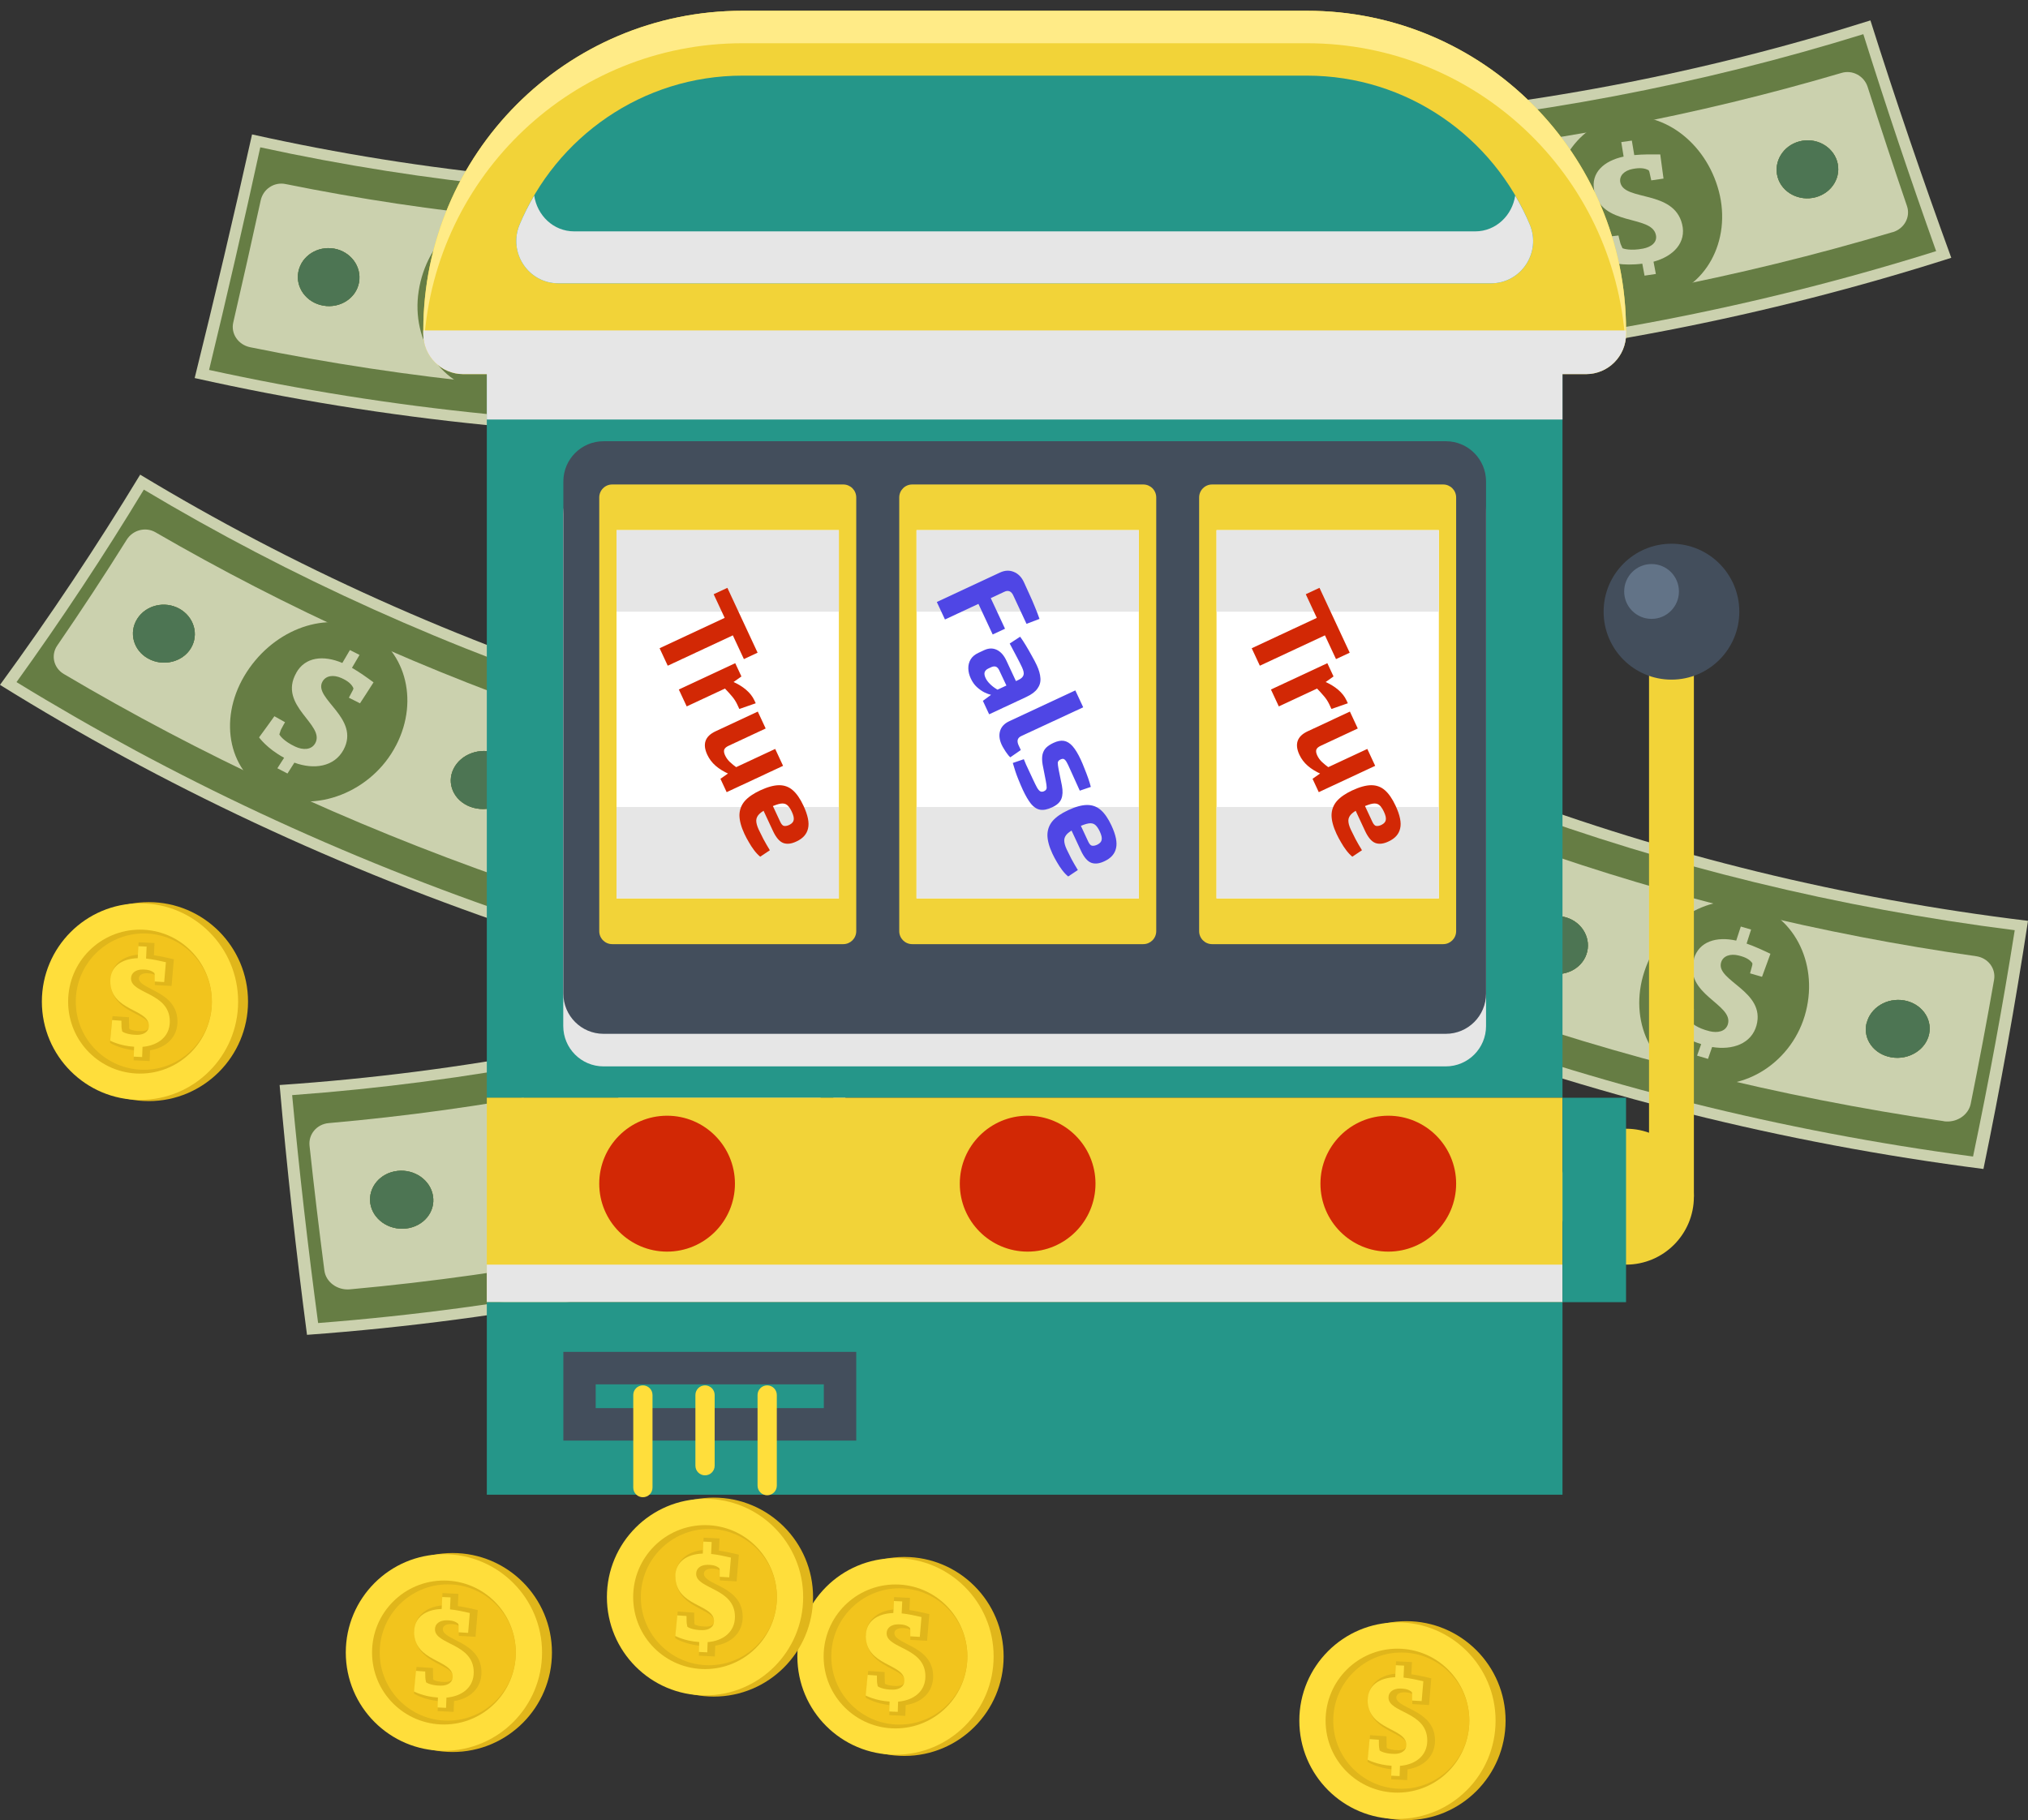 <svg width="645" height="579" viewBox="0 0 645 579" fill="none" xmlns="http://www.w3.org/2000/svg">
<rect x="0" y="0" width="645" height="579" fill="#333333" stroke="none"/>
<g clip-path="url(#clip0_416_4570)">
<path d="M169.691 297.063C108.075 276.608 51.214 249.691 0 217.862C15.961 196.007 30.823 173.676 44.585 150.988C92.44 179.929 145.734 204.166 203.576 222.209C193.47 247.369 182.175 272.35 169.721 297.063H169.691Z" fill="#CBD1AE"/>
<path d="M5.261 216.969C19.677 196.93 33.201 176.505 45.745 155.752C91.994 183.413 143.178 206.726 198.612 224.353C189.22 247.25 178.846 270.027 167.492 292.567C108.788 272.826 54.453 247.16 5.231 216.969H5.261Z" fill="#667D44"/>
<path d="M161.101 279.704C110.631 262.048 63.519 239.985 20.301 214.408C17.032 212.473 16.11 208.394 18.221 205.327C25.859 194.221 33.231 182.996 40.305 171.681C42.267 168.555 46.339 167.513 49.46 169.329C90.805 193.298 135.896 213.902 184.286 230.159C187.942 231.38 189.755 235.161 188.269 238.615C182.829 251.12 177.093 263.536 171.088 275.923C169.424 279.347 164.936 281.044 161.101 279.704Z" fill="#CBD1AE"/>
<path d="M125.938 237.156C118.3 251.954 100.138 259.011 86.466 252.609C72.763 246.208 69.285 229.266 77.697 215.033C86.139 200.801 102.635 194.191 115.595 200.027C128.524 205.863 133.637 222.328 125.968 237.126L125.938 237.156Z" fill="#667D44"/>
<path d="M60.695 206.22C58.02 210.627 51.897 212.115 47.142 209.495C42.386 206.875 40.9 201.188 43.664 196.841C46.428 192.494 52.373 191.065 57.01 193.625C61.676 196.186 63.37 201.813 60.695 206.22Z" fill="#667D44"/>
<path d="M60.695 206.22C58.02 210.627 51.897 212.115 47.142 209.495C42.386 206.875 40.9 201.188 43.664 196.841C46.428 192.494 52.373 191.065 57.01 193.625C61.676 196.186 63.37 201.813 60.695 206.22Z" fill="#667D44"/>
<path d="M144.278 244.51C141.93 249.185 144.278 254.634 149.569 256.629C154.889 258.624 161.131 256.361 163.39 251.627C165.649 246.892 163.152 241.533 157.921 239.597C152.69 237.662 146.626 239.836 144.278 244.51Z" fill="#667D44"/>
<path d="M144.278 244.51C141.93 249.185 144.278 254.634 149.569 256.629C154.889 258.624 161.131 256.361 163.39 251.627C165.649 246.892 163.152 241.533 157.921 239.597C152.69 237.662 146.626 239.836 144.278 244.51Z" fill="#667D44"/>
<path d="M60.695 206.22C58.02 210.627 51.897 212.115 47.142 209.495C42.386 206.875 40.9 201.188 43.664 196.841C46.428 192.494 52.373 191.065 57.01 193.625C61.676 196.186 63.37 201.813 60.695 206.22Z" fill="#4D7553"/>
<path d="M144.278 244.51C141.93 249.185 144.278 254.634 149.569 256.629C154.889 258.624 161.131 256.361 163.39 251.627C165.649 246.892 163.152 241.533 157.921 239.597C152.69 237.662 146.626 239.836 144.278 244.51Z" fill="#4D7553"/>
<path d="M94.224 214.021C97.047 208.959 102.873 208.334 108.877 210.895C109.68 209.525 110.482 208.155 111.285 206.786C112.295 207.292 113.336 207.828 114.346 208.334C113.544 209.704 112.741 211.073 111.939 212.443C114.346 213.813 116.724 215.539 118.805 217.058C117.378 219.291 115.951 221.524 114.495 223.728C113.306 223.132 112.117 222.537 110.958 221.941C111.404 221.107 111.85 220.303 112.266 219.47C112.325 219.38 112.355 219.172 112.414 218.934C111.85 217.683 110.779 216.671 108.58 215.688C106.053 214.557 103.616 214.884 102.546 216.85C99.544 222.269 114.733 228.432 109.234 238.555C106.291 243.945 99.841 244.897 93.629 242.605C92.916 243.766 92.173 244.897 91.43 246.059C90.359 245.493 89.289 244.957 88.219 244.391C88.933 243.29 89.646 242.158 90.359 241.056C84.861 238.079 82.394 234.566 82.394 234.566C84.028 232.332 85.663 230.099 87.268 227.836C88.398 228.462 89.527 229.117 90.657 229.742C90.657 229.742 89.765 231.261 89.557 231.737C89.408 231.886 89.081 232.779 88.844 233.643C88.992 233.94 90.211 235.786 93.926 237.513C96.304 238.615 99.009 238.645 100.257 236.441C103.557 230.486 88.279 224.561 94.224 214.051V214.021Z" fill="#CBD1AE"/>
<path d="M620.627 82C561.715 100.817 499.563 112.995 435.39 117.67C431.912 91.2 428.999 64.701 426.681 38.201C485.088 34.241 541.532 23.373 594.886 6.491C602.882 31.77 611.472 56.959 620.597 82H620.627Z" fill="#CBD1AE"/>
<path d="M438.927 113.918C435.687 89.771 432.923 65.594 430.664 41.417C486.812 37.308 541.116 26.857 592.627 10.868C599.88 33.973 607.608 56.989 615.782 79.886C559.426 97.572 500.098 109.184 438.897 113.918H438.927Z" fill="#667D44"/>
<path d="M601.96 73.841C552.917 88.431 501.703 98.406 449.003 103.199C444.991 103.557 441.364 100.877 440.889 97.215C439.165 83.965 437.589 70.745 436.163 57.495C435.776 53.833 438.511 50.647 442.256 50.319C491.746 45.972 539.779 36.742 585.702 23.195C589.179 22.152 592.865 24.147 593.994 27.631C598.037 40.285 602.198 52.94 606.508 65.534C607.697 69.018 605.676 72.74 601.96 73.871V73.841Z" fill="#CBD1AE"/>
<path d="M546.675 60.83C550.806 76.581 542.484 92.123 527.533 95.011C512.612 97.899 497.69 86.764 494.777 70.745C491.835 54.696 501.019 39.987 514.722 37.367C528.454 34.777 542.513 45.049 546.675 60.83Z" fill="#667D44"/>
<path d="M475.457 73.484C476.289 78.516 472.485 83.191 466.897 83.846C461.309 84.501 456.196 80.868 455.483 75.777C454.799 70.715 458.663 66.159 464.103 65.534C469.542 64.909 474.595 68.422 475.427 73.454L475.457 73.484Z" fill="#667D44"/>
<path d="M475.457 73.484C476.289 78.516 472.485 83.191 466.897 83.846C461.309 84.501 456.196 80.868 455.483 75.777C454.799 70.715 458.663 66.159 464.103 65.534C469.542 64.909 474.595 68.422 475.427 73.454L475.457 73.484Z" fill="#667D44"/>
<path d="M565.371 56.334C566.738 61.247 572.177 64.135 577.468 62.735C582.759 61.306 585.761 56.155 584.275 51.272C582.759 46.389 577.409 43.62 572.267 44.99C567.124 46.359 564.004 51.421 565.371 56.334Z" fill="#667D44"/>
<path d="M565.371 56.334C566.738 61.247 572.177 64.135 577.468 62.735C582.759 61.306 585.761 56.155 584.275 51.272C582.759 46.389 577.409 43.62 572.267 44.99C567.124 46.359 564.004 51.421 565.371 56.334Z" fill="#667D44"/>
<path d="M475.457 73.484C476.289 78.516 472.485 83.191 466.897 83.846C461.309 84.501 456.196 80.868 455.483 75.777C454.799 70.715 458.663 66.159 464.103 65.534C469.542 64.909 474.595 68.422 475.427 73.454L475.457 73.484Z" fill="#4D7553"/>
<path d="M565.371 56.334C566.738 61.247 572.177 64.135 577.468 62.735C582.759 61.306 585.761 56.155 584.275 51.272C582.759 46.389 577.409 43.62 572.267 44.99C567.124 46.359 564.004 51.421 565.371 56.334Z" fill="#4D7553"/>
<path d="M507.024 60.562C505.924 54.964 510.085 51.153 516.386 49.813C516.149 48.265 515.881 46.746 515.643 45.198C516.773 45.049 517.902 44.871 519.002 44.722C519.27 46.27 519.507 47.788 519.775 49.337C522.509 49.069 525.452 49.099 528.038 49.128C528.395 51.689 528.722 54.25 529.078 56.81C527.771 57.019 526.463 57.197 525.185 57.376C524.977 56.483 524.798 55.59 524.59 54.696C524.59 54.607 524.471 54.398 524.352 54.16C523.104 53.475 521.618 53.297 519.27 53.743C516.594 54.25 514.9 55.917 515.346 58.061C516.624 64.046 532.318 60.324 534.993 71.311C536.42 77.146 532.259 81.523 525.898 83.25C526.136 84.56 526.403 85.841 526.641 87.151C525.452 87.329 524.233 87.508 523.044 87.687C522.807 86.406 522.569 85.156 522.331 83.876C516.059 84.709 511.72 83.369 511.72 83.369C511.423 80.69 511.155 78.01 510.858 75.36C512.166 75.211 513.473 75.062 514.752 74.913C514.752 74.913 515.108 76.611 515.287 77.087C515.287 77.295 515.643 78.159 516.03 78.963C516.357 79.112 518.556 79.856 522.569 79.082C525.125 78.605 527.206 77.087 526.641 74.675C525.155 68.184 509.312 72.204 506.964 60.502L507.024 60.562Z" fill="#CBD1AE"/>
<path d="M282.879 388.948C223.967 407.765 161.815 419.943 97.642 424.618C94.164 398.148 91.251 371.649 88.933 345.149C147.339 341.189 203.784 330.321 257.138 313.439C265.134 338.718 273.724 363.907 282.879 388.918V388.948Z" fill="#CBD1AE"/>
<path d="M101.179 420.866C97.939 396.719 95.175 372.542 92.916 348.365C149.063 344.256 203.368 333.805 254.879 317.816C262.132 340.921 269.86 363.937 278.034 386.834C221.678 404.52 162.35 416.132 101.149 420.866H101.179Z" fill="#667D44"/>
<path d="M264.242 380.789C215.198 395.379 163.985 405.354 111.285 410.147C107.272 410.505 103.646 407.825 103.17 404.163C101.446 390.913 99.871 377.693 98.444 364.443C98.058 360.781 100.792 357.595 104.538 357.267C154.027 352.92 202.06 343.69 247.983 330.143C251.461 329.13 255.147 331.095 256.276 334.579C260.318 347.233 264.48 359.888 268.79 372.482C269.979 375.966 267.957 379.688 264.242 380.819V380.789Z" fill="#CBD1AE"/>
<path d="M208.927 367.778C213.058 383.529 204.735 399.101 189.785 401.959C174.863 404.847 159.972 393.712 157.029 377.663C154.087 361.614 163.271 346.906 176.974 344.286C190.706 341.695 204.765 351.967 208.897 367.748L208.927 367.778Z" fill="#667D44"/>
<path d="M137.709 380.432C138.541 385.464 134.737 390.139 129.178 390.794C123.59 391.449 118.478 387.786 117.765 382.725C117.081 377.663 120.945 373.108 126.384 372.482C131.824 371.857 136.877 375.37 137.709 380.402V380.432Z" fill="#667D44"/>
<path d="M137.709 380.432C138.541 385.464 134.737 390.139 129.178 390.794C123.59 391.449 118.478 387.786 117.765 382.725C117.081 377.663 120.945 373.108 126.384 372.482C131.824 371.857 136.877 375.37 137.709 380.402V380.432Z" fill="#667D44"/>
<path d="M227.623 363.282C228.99 368.195 234.459 371.083 239.75 369.654C245.041 368.224 248.043 363.073 246.556 358.19C245.041 353.307 239.69 350.538 234.548 351.908C229.406 353.278 226.285 358.339 227.652 363.252L227.623 363.282Z" fill="#667D44"/>
<path d="M227.623 363.282C228.99 368.195 234.459 371.083 239.75 369.654C245.041 368.224 248.043 363.073 246.556 358.19C245.041 353.307 239.69 350.538 234.548 351.908C229.406 353.278 226.285 358.339 227.652 363.252L227.623 363.282Z" fill="#667D44"/>
<path d="M137.709 380.432C138.541 385.464 134.737 390.139 129.178 390.794C123.59 391.449 118.478 387.786 117.765 382.725C117.081 377.663 120.945 373.108 126.384 372.482C131.824 371.857 136.877 375.37 137.709 380.402V380.432Z" fill="#4D7553"/>
<path d="M227.623 363.282C228.99 368.195 234.459 371.083 239.75 369.654C245.041 368.224 248.043 363.073 246.556 358.19C245.041 353.307 239.69 350.538 234.548 351.908C229.406 353.278 226.285 358.339 227.652 363.252L227.623 363.282Z" fill="#4D7553"/>
<path d="M169.275 367.51C168.146 361.912 172.337 358.101 178.638 356.761C178.4 355.213 178.133 353.694 177.895 352.146C179.025 351.997 180.154 351.819 181.254 351.67C181.521 353.218 181.759 354.736 182.027 356.285C184.761 356.017 187.704 356.047 190.29 356.076C190.647 358.637 190.974 361.198 191.33 363.758C190.022 363.967 188.744 364.145 187.436 364.324C187.228 363.431 187.02 362.537 186.842 361.644C186.842 361.555 186.723 361.346 186.604 361.108C185.356 360.423 183.899 360.245 181.521 360.691C178.846 361.198 177.152 362.865 177.598 365.009C178.876 370.993 194.57 367.272 197.245 378.259C198.672 384.094 194.511 388.471 188.15 390.198C188.388 391.508 188.655 392.789 188.893 394.099C187.704 394.277 186.485 394.456 185.296 394.635C185.059 393.354 184.821 392.104 184.583 390.823C178.311 391.627 173.972 390.317 173.972 390.317C173.674 387.638 173.407 384.958 173.11 382.308C174.418 382.159 175.725 382.01 177.003 381.861C177.003 381.861 177.36 383.558 177.538 384.035C177.538 384.243 177.895 385.107 178.282 385.911C178.609 386.06 180.808 386.804 184.85 386.03C187.407 385.553 189.487 384.035 188.923 381.623C187.407 375.132 171.594 379.152 169.246 367.45L169.275 367.51Z" fill="#CBD1AE"/>
<path d="M249.232 138.899C185.564 140.269 122.699 133.867 61.914 120.26C68.305 94.475 74.398 68.631 80.164 42.757C134.826 54.934 191.449 60.592 248.845 59.252C249.291 85.781 249.44 112.34 249.261 138.899H249.232Z" fill="#CBD1AE"/>
<path d="M66.492 117.7C72.198 94.148 77.608 70.536 82.78 46.865C135.509 58.329 190.022 63.778 245.278 62.765C245.546 86.972 245.546 111.239 245.278 135.475C184.553 136.458 124.571 130.384 66.462 117.67L66.492 117.7Z" fill="#667D44"/>
<path d="M234.102 125.798C181.73 125.917 129.981 120.707 79.6 110.464C75.765 109.69 73.358 106.147 74.19 102.574C77.192 89.622 80.075 76.67 82.929 63.688C83.731 60.115 87.209 57.823 90.776 58.537C137.709 68.035 185.95 72.829 234.845 72.68C238.531 72.68 241.563 75.598 241.563 79.26C241.563 92.54 241.503 105.819 241.355 119.129C241.325 122.791 238.056 125.798 234.102 125.828V125.798Z" fill="#CBD1AE"/>
<path d="M185.415 97.751C184.256 113.978 170.851 126.394 155.751 124.875C140.652 123.387 130.665 108.648 133.161 92.57C135.658 76.491 148.618 64.998 162.379 66.338C176.141 67.708 186.604 81.493 185.415 97.751Z" fill="#667D44"/>
<path d="M114.198 89.771C113.336 94.803 108.223 98.167 102.814 97.215C97.404 96.262 93.897 91.379 94.907 86.406C95.918 81.404 100.971 78.189 106.232 79.082C111.493 80.005 115.06 84.739 114.198 89.771Z" fill="#667D44"/>
<path d="M114.198 89.771C113.336 94.803 108.223 98.167 102.814 97.215C97.404 96.262 93.897 91.379 94.907 86.406C95.918 81.404 100.971 78.189 106.232 79.082C111.493 80.005 115.06 84.739 114.198 89.771Z" fill="#667D44"/>
<path d="M204.765 98.733C204.468 103.825 208.748 108.112 214.306 108.261C219.865 108.41 224.502 104.301 224.621 99.21C224.739 94.118 220.459 89.95 215.05 89.831C209.64 89.711 205.062 93.671 204.765 98.733Z" fill="#667D44"/>
<path d="M204.765 98.733C204.468 103.825 208.748 108.112 214.306 108.261C219.865 108.41 224.502 104.301 224.621 99.21C224.739 94.118 220.459 89.95 215.05 89.831C209.64 89.711 205.062 93.671 204.765 98.733Z" fill="#667D44"/>
<path d="M114.198 89.771C113.336 94.803 108.223 98.167 102.814 97.215C97.404 96.262 93.897 91.379 94.907 86.406C95.918 81.404 100.971 78.189 106.232 79.082C111.493 80.005 115.06 84.739 114.198 89.771Z" fill="#4D7553"/>
<path d="M204.765 98.733C204.468 103.825 208.748 108.112 214.306 108.261C219.865 108.41 224.502 104.301 224.621 99.21C224.739 94.118 220.459 89.95 215.05 89.831C209.64 89.711 205.062 93.671 204.765 98.733Z" fill="#4D7553"/>
<path d="M147.904 86.317C148.617 80.69 153.73 78.218 160.12 78.695C160.358 77.146 160.596 75.628 160.834 74.08C161.963 74.228 163.063 74.407 164.193 74.556C163.955 76.104 163.717 77.653 163.509 79.171C166.184 79.677 168.978 80.541 171.415 81.315C170.94 83.846 170.464 86.406 169.989 88.937C168.681 88.759 167.403 88.58 166.095 88.401C166.184 87.478 166.273 86.585 166.362 85.662C166.362 85.573 166.362 85.364 166.303 85.096C165.322 84.084 163.985 83.518 161.607 83.28C158.902 83.012 156.791 84.114 156.524 86.287C155.811 92.332 171.891 93.225 170.821 104.45C170.256 110.405 164.817 113.382 158.218 113.263C158.01 114.573 157.802 115.883 157.594 117.193C156.405 117.015 155.186 116.866 153.997 116.687C154.206 115.407 154.414 114.156 154.622 112.876C148.439 111.864 144.813 109.392 144.813 109.392C145.437 106.772 146.061 104.152 146.685 101.532C147.964 101.77 149.242 101.979 150.52 102.217C150.52 102.217 150.312 103.914 150.282 104.45C150.193 104.658 150.282 105.581 150.371 106.445C150.609 106.683 152.452 107.993 156.494 108.41C159.08 108.678 161.547 107.844 161.815 105.373C162.528 98.763 146.329 98.138 147.874 86.347L147.904 86.317Z" fill="#CBD1AE"/>
<path d="M630.822 371.857C566.708 363.639 505.329 348.097 447.785 326.302C458.515 301.827 468.532 277.143 477.835 252.311C530.238 271.933 586.326 285.808 645 292.924C640.987 319.275 636.261 345.596 630.822 371.887V371.857Z" fill="#CBD1AE"/>
<path d="M452.719 324.426C462.349 302.035 471.415 279.466 479.856 256.777C530.446 275.446 584.424 288.785 640.779 295.902C636.975 319.93 632.546 343.928 627.523 367.897C566.411 359.798 507.796 344.97 452.689 324.426H452.719Z" fill="#667D44"/>
<path d="M618.189 356.642C565.579 348.96 514.93 336.246 466.897 319.126C463.241 317.816 461.457 314.005 462.884 310.581C467.967 298.224 472.871 285.838 477.597 273.422C478.905 269.998 482.71 268.211 486.128 269.432C531.278 285.361 578.954 297.152 628.533 304.179C632.278 304.715 634.835 308.05 634.21 311.682C631.922 324.843 629.425 337.973 626.779 351.134C626.036 354.766 622.202 357.267 618.189 356.672V356.642Z" fill="#CBD1AE"/>
<path d="M574.377 321.716C570.424 337.586 554.7 347.888 539.957 344.196C525.185 340.534 517.873 324.575 522.985 309.062C528.097 293.52 542.751 284.021 556.394 287.326C570.008 290.661 578.36 305.846 574.377 321.716Z" fill="#667D44"/>
<path d="M504.556 303.583C502.892 308.407 497.244 311.027 492.043 309.33C486.841 307.633 484.136 302.333 485.95 297.539C487.763 292.745 493.262 290.244 498.344 291.912C503.397 293.549 506.221 298.76 504.556 303.583Z" fill="#667D44"/>
<path d="M504.556 303.583C502.892 308.407 497.244 311.027 492.043 309.33C486.841 307.633 484.136 302.333 485.95 297.539C487.763 292.745 493.262 290.244 498.344 291.912C503.397 293.549 506.221 298.76 504.556 303.583Z" fill="#667D44"/>
<path d="M593.638 325.527C592.479 330.53 595.956 335.383 601.544 336.336C607.103 337.288 612.512 333.924 613.553 328.922C614.593 323.89 610.967 319.156 605.557 318.233C600.117 317.31 594.827 320.555 593.667 325.557L593.638 325.527Z" fill="#667D44"/>
<path d="M593.638 325.527C592.479 330.53 595.956 335.383 601.544 336.336C607.103 337.288 612.512 333.924 613.553 328.922C614.593 323.89 610.967 319.156 605.557 318.233C600.117 317.31 594.827 320.555 593.667 325.557L593.638 325.527Z" fill="#667D44"/>
<path d="M504.556 303.583C502.892 308.407 497.244 311.027 492.043 309.33C486.841 307.633 484.136 302.333 485.95 297.539C487.763 292.745 493.262 290.244 498.344 291.912C503.397 293.549 506.221 298.76 504.556 303.583Z" fill="#4D7553"/>
<path d="M593.638 325.527C592.479 330.53 595.956 335.383 601.544 336.336C607.103 337.288 612.512 333.924 613.553 328.922C614.593 323.89 610.967 319.156 605.557 318.233C600.117 317.31 594.827 320.555 593.667 325.557L593.638 325.527Z" fill="#4D7553"/>
<path d="M538.738 304.983C540.373 299.504 545.872 297.807 552.203 299.207C552.679 297.718 553.184 296.229 553.66 294.74C554.759 295.068 555.829 295.366 556.929 295.693C556.454 297.182 555.978 298.671 555.502 300.159C558.088 301.053 560.764 302.303 563.082 303.405C562.19 305.846 561.299 308.288 560.407 310.729C559.129 310.372 557.88 309.985 556.602 309.628C556.84 308.734 557.078 307.871 557.316 306.978C557.316 306.888 557.316 306.68 557.345 306.412C556.543 305.281 555.294 304.506 552.946 303.941C550.271 303.286 547.982 304.09 547.388 306.174C545.664 312.039 561.626 315.255 558.653 326.182C557.048 331.989 551.074 334.132 544.535 333.06C544.089 334.311 543.673 335.591 543.227 336.842C542.067 336.514 540.908 336.157 539.749 335.8C540.195 334.579 540.611 333.358 541.057 332.137C535.053 330.262 531.872 327.284 531.872 327.284C532.942 324.783 534.012 322.282 535.082 319.811C536.301 320.228 537.549 320.644 538.768 321.031C538.768 321.031 538.263 322.699 538.174 323.205C538.055 323.384 537.966 324.307 537.906 325.2C538.114 325.468 539.719 327.046 543.702 328.029C546.229 328.654 548.844 328.177 549.558 325.795C551.401 319.364 535.32 316.387 538.798 304.983H538.738Z" fill="#CBD1AE"/>
<path d="M319.201 526.924C319.201 544.402 305.052 558.574 287.605 558.574C270.157 558.574 256.009 544.402 256.009 526.924C256.009 509.446 270.157 495.273 287.605 495.273C305.052 495.273 319.201 509.446 319.201 526.924Z" fill="#E0B61B"/>
<path d="M316.02 526.924C316.02 544.193 302.05 558.187 284.811 558.187C267.571 558.187 253.601 544.193 253.601 526.924C253.601 509.655 267.571 495.66 284.811 495.66C302.05 495.66 316.02 509.655 316.02 526.924Z" fill="#FFDE3B"/>
<path d="M307.668 526.924C307.668 539.578 297.443 549.821 284.811 549.821C272.178 549.821 261.953 539.578 261.953 526.924C261.953 514.27 272.178 504.027 284.811 504.027C297.443 504.027 307.668 514.27 307.668 526.924Z" fill="#E0B61B"/>
<path d="M307.668 526.924C307.668 538.893 297.978 548.6 286.029 548.6C274.08 548.6 264.391 538.893 264.391 526.924C264.391 514.954 274.08 505.248 286.029 505.248C297.978 505.248 307.668 514.954 307.668 526.924Z" fill="#F2C41D"/>
<path d="M288.526 522.994C286 521.713 284.454 520.82 284.454 519.57C284.454 517.992 286.505 517.902 286.891 517.902C288.348 517.902 289.061 518.14 289.537 518.468V521.654L294.857 521.952L295.571 513.466L294.56 513.228C292.925 512.84 291.082 512.424 289.239 512.185L289.418 508.285L284.365 508.047L284.186 511.977C278.806 512.483 275.418 515.699 275.418 520.374C275.418 526.626 280.085 529.038 283.503 530.824C286.118 532.194 287.724 533.087 287.724 534.636C287.724 536.184 285.97 536.333 285.197 536.333C283.206 536.333 282.017 535.916 281.511 535.678C281.422 535.32 281.392 535.052 281.363 535.142L281.422 534.933V534.725C281.363 534.338 281.363 533.028 281.363 533.028V531.896L276.131 531.539L275.329 540.025L276.012 540.412C276.012 540.412 278.747 541.93 282.968 542.407L282.849 545.593L287.932 545.831L288.05 542.407C293.401 541.573 296.789 538.089 296.789 533.266C296.789 527.192 292.033 524.78 288.526 522.994Z" fill="#E0B61B"/>
<path d="M275.388 520.374C275.388 515.729 279.104 513.257 284.127 513.108L284.305 509.297L286.951 509.416L286.772 513.228C288.883 513.436 291.112 513.942 293.074 514.389L292.539 520.701L289.507 520.522V518.289C289.507 518.289 289.477 518.051 289.418 517.843C288.585 517.098 287.515 516.711 285.643 516.711C283.532 516.711 281.987 517.783 281.987 519.57C281.987 524.512 294.322 524.006 294.322 533.236C294.322 538.119 290.518 540.888 285.643 541.305L285.524 544.551L282.819 544.432L282.938 541.275C278.271 540.978 275.329 539.34 275.329 539.34L275.953 532.79L278.896 532.998C278.896 532.998 278.896 534.397 278.925 534.814C278.896 534.993 279.015 535.737 279.163 536.422C279.371 536.601 280.857 537.494 283.919 537.494C285.851 537.494 287.634 536.631 287.634 534.606C287.634 529.127 275.359 530.021 275.359 520.344L275.388 520.374Z" fill="#FFDE3B"/>
<path d="M478.846 547.349C478.846 564.827 464.697 579 447.25 579C429.802 579 415.653 564.827 415.653 547.349C415.653 529.872 429.802 515.699 447.25 515.699C464.697 515.699 478.846 529.872 478.846 547.349Z" fill="#E0B61B"/>
<path d="M475.665 547.349C475.665 564.619 461.695 578.613 444.456 578.613C427.216 578.613 413.246 564.619 413.246 547.349C413.246 530.08 427.216 516.086 444.456 516.086C461.695 516.086 475.665 530.08 475.665 547.349Z" fill="#FFDE3B"/>
<path d="M467.313 547.349C467.313 560.004 457.088 570.246 444.456 570.246C431.823 570.246 421.598 560.004 421.598 547.349C421.598 534.695 431.823 524.453 444.456 524.453C457.088 524.453 467.313 534.695 467.313 547.349Z" fill="#E0B61B"/>
<path d="M467.313 547.349C467.313 559.319 457.623 569.026 445.674 569.026C433.725 569.026 424.035 559.319 424.035 547.349C424.035 535.38 433.725 525.673 445.674 525.673C457.623 525.673 467.313 535.38 467.313 547.349Z" fill="#F2C41D"/>
<path d="M448.171 543.419C445.644 542.139 444.099 541.246 444.099 539.995C444.099 538.417 446.12 538.328 446.536 538.328C447.993 538.328 448.706 538.566 449.182 538.893V542.079L454.502 542.377L455.215 533.891L454.205 533.653C452.57 533.266 450.727 532.849 448.884 532.611L449.063 528.71L444.01 528.472L443.831 532.403C438.451 532.909 435.063 536.124 435.063 540.799C435.063 547.052 439.729 549.463 443.148 551.25C445.763 552.62 447.368 553.513 447.368 555.061C447.368 556.609 445.585 556.758 444.842 556.758C442.85 556.758 441.662 556.341 441.127 556.103C441.037 555.746 441.008 555.478 440.978 555.567L441.037 555.359V555.15C440.978 554.763 440.978 553.453 440.978 553.453V552.322L435.747 551.965L434.944 560.45L435.628 560.837C435.628 560.837 438.362 562.356 442.583 562.832L442.464 566.018L447.547 566.256L447.666 562.832C453.016 561.999 456.404 558.485 456.404 553.662C456.404 547.588 451.649 545.176 448.141 543.389L448.171 543.419Z" fill="#E0B61B"/>
<path d="M435.003 540.799C435.003 536.154 438.719 533.683 443.742 533.534L443.921 529.723L446.566 529.842L446.388 533.653C448.498 533.862 450.727 534.368 452.689 534.814L452.154 541.127L449.122 540.948V538.715C449.122 538.715 449.092 538.477 449.033 538.268C448.201 537.524 447.131 537.137 445.258 537.137C443.148 537.137 441.602 538.209 441.602 539.995C441.602 544.938 453.937 544.432 453.937 553.662C453.937 558.545 450.133 561.344 445.258 561.731L445.139 564.976L442.464 564.857L442.583 561.701C437.916 561.403 434.974 559.766 434.974 559.766L435.598 553.215L438.541 553.424C438.541 553.424 438.541 554.823 438.57 555.24C438.541 555.418 438.659 556.163 438.808 556.848C439.016 557.026 440.502 557.92 443.564 557.92C445.496 557.92 447.279 557.056 447.279 555.031C447.279 549.553 434.974 550.446 434.974 540.769L435.003 540.799Z" fill="#FFDE3B"/>
<path d="M78.886 318.62C78.886 336.097 64.738 350.27 47.29 350.27C29.842 350.27 15.694 336.097 15.694 318.62C15.694 301.142 29.842 286.969 47.29 286.969C64.738 286.969 78.886 301.142 78.886 318.62Z" fill="#E0B61B"/>
<path d="M75.736 318.62C75.736 335.889 61.765 349.883 44.526 349.883C27.286 349.883 13.316 335.889 13.316 318.62C13.316 301.35 27.286 287.356 44.526 287.356C61.765 287.356 75.736 301.35 75.736 318.62Z" fill="#FFDE3B"/>
<path d="M67.383 318.62C67.383 331.274 57.158 341.516 44.526 341.516C31.893 341.516 21.668 331.274 21.668 318.62C21.668 305.965 31.893 295.723 44.526 295.723C57.158 295.723 67.383 305.965 67.383 318.62Z" fill="#E0B61B"/>
<path d="M67.383 318.62C67.383 330.589 57.693 340.296 45.745 340.296C33.796 340.296 24.106 330.589 24.106 318.62C24.106 306.65 33.796 296.944 45.745 296.944C57.693 296.944 67.383 306.65 67.383 318.62Z" fill="#F2C41D"/>
<path d="M48.241 314.689C45.715 313.409 44.169 312.516 44.169 311.265C44.169 309.687 46.19 309.598 46.606 309.598C48.063 309.598 48.776 309.836 49.252 310.164V313.35L54.572 313.647L55.286 305.161L54.275 304.923C52.64 304.536 50.797 304.119 48.955 303.881L49.133 299.981L44.08 299.742L43.902 303.673C38.522 304.179 35.133 307.395 35.133 312.069C35.133 318.322 39.8 320.734 43.218 322.52C45.834 323.89 47.409 324.783 47.409 326.331C47.409 327.88 45.655 328.029 44.883 328.029C42.891 328.029 41.702 327.612 41.167 327.373C41.078 327.016 41.048 326.748 41.018 326.838L41.078 326.629V326.421C41.018 326.034 41.018 324.724 41.018 324.724V323.592L35.787 323.235L34.985 331.721L35.668 332.108C35.668 332.108 38.403 333.626 42.623 334.103L42.505 337.288L47.587 337.527L47.706 334.103C53.056 333.269 56.445 329.755 56.445 324.962C56.445 318.888 51.689 316.476 48.212 314.689H48.241Z" fill="#E0B61B"/>
<path d="M35.074 312.069C35.074 307.424 38.789 304.953 43.812 304.804L43.991 300.993L46.636 301.112L46.458 304.923C48.568 305.132 50.797 305.638 52.759 306.085L52.224 312.397L49.192 312.218V309.985C49.192 309.985 49.163 309.747 49.103 309.538C48.271 308.794 47.201 308.407 45.328 308.407C43.218 308.407 41.672 309.479 41.672 311.265C41.672 316.208 54.008 315.702 54.008 324.932C54.008 329.815 50.203 332.584 45.328 333.001L45.209 336.246L42.534 336.127L42.653 332.971C37.987 332.673 35.044 331.036 35.044 331.036L35.668 324.485L38.611 324.694C38.611 324.694 38.611 326.093 38.641 326.51C38.611 326.689 38.73 327.433 38.878 328.118C39.086 328.296 40.573 329.19 43.634 329.19C45.566 329.19 47.349 328.326 47.349 326.302C47.349 320.823 35.074 321.716 35.074 312.039V312.069Z" fill="#FFDE3B"/>
<path d="M496.947 119.039H154.83V349.198H496.947V119.039Z" fill="#259689"/>
<path d="M496.947 349.198H154.83V414.226H496.947V349.198Z" fill="#F2D338"/>
<g style="mix-blend-mode:multiply">
<path d="M496.947 402.287H154.83V414.226H496.947V402.287Z" fill="#E6E6E6"/>
</g>
<path d="M496.947 414.226H154.83V475.473H496.947V414.226Z" fill="#259689"/>
<g style="mix-blend-mode:multiply">
<path d="M459.823 150.69H191.954C184.879 150.69 179.144 156.436 179.144 163.523V326.391C179.144 333.478 184.879 339.224 191.954 339.224H459.823C466.898 339.224 472.633 333.478 472.633 326.391V163.523C472.633 156.436 466.898 150.69 459.823 150.69Z" fill="#E6E6E6"/>
</g>
<path d="M191.925 140.358H459.852C466.927 140.358 472.633 146.105 472.633 153.161V316.059C472.633 323.145 466.897 328.862 459.852 328.862H191.954C184.88 328.862 179.173 323.116 179.173 316.059V153.161C179.173 146.075 184.91 140.358 191.954 140.358H191.925Z" fill="#434E5C"/>
<path d="M194.719 154.114H268.195C270.484 154.114 272.327 155.96 272.327 158.253V296.199C272.327 298.492 270.484 300.338 268.195 300.338H194.719C192.43 300.338 190.587 298.492 190.587 296.199V158.253C190.587 155.96 192.43 154.114 194.719 154.114Z" fill="#F2D338"/>
<path d="M266.798 168.644H196.086V285.778H266.798V168.644Z" fill="white"/>
<g style="mix-blend-mode:multiply">
<path d="M266.798 256.718H196.086V285.778H266.798V256.718Z" fill="#E6E6E6"/>
</g>
<g style="mix-blend-mode:multiply">
<path d="M266.798 168.644H196.086V194.578H266.798V168.644Z" fill="#E6E6E6"/>
</g>
<path d="M290.131 154.114H363.608C365.896 154.114 367.739 155.96 367.739 158.253V296.199C367.739 298.492 365.896 300.338 363.608 300.338H290.131C287.842 300.338 286 298.492 286 296.199V158.253C286 155.96 287.842 154.114 290.131 154.114Z" fill="#F2D338"/>
<path d="M362.211 168.644H291.498V285.778H362.211V168.644Z" fill="white"/>
<g style="mix-blend-mode:multiply">
<path d="M362.211 256.718H291.498V285.778H362.211V256.718Z" fill="#E6E6E6"/>
</g>
<g style="mix-blend-mode:multiply">
<path d="M362.211 168.644H291.498V194.578H362.211V168.644Z" fill="#E6E6E6"/>
</g>
<path d="M385.514 154.114H458.99C461.279 154.114 463.122 155.96 463.122 158.253V296.199C463.122 298.492 461.279 300.338 458.99 300.338H385.514C383.225 300.338 381.382 298.492 381.382 296.199V158.253C381.382 155.96 383.225 154.114 385.514 154.114Z" fill="#F2D338"/>
<path d="M457.623 168.644H386.911V285.778H457.623V168.644Z" fill="white"/>
<g style="mix-blend-mode:multiply">
<path d="M457.623 256.718H386.911V285.778H457.623V256.718Z" fill="#E6E6E6"/>
</g>
<g style="mix-blend-mode:multiply">
<path d="M457.623 168.644H386.911V194.578H457.623V168.644Z" fill="#E6E6E6"/>
</g>
<path d="M233.746 376.532C233.746 388.471 224.085 398.148 212.166 398.148C200.247 398.148 190.587 388.471 190.587 376.532C190.587 364.592 200.247 354.915 212.166 354.915C224.085 354.915 233.746 364.592 233.746 376.532Z" fill="#D22805"/>
<path d="M348.419 376.532C348.419 388.471 338.759 398.148 326.84 398.148C314.921 398.148 305.26 388.471 305.26 376.532C305.26 364.592 314.921 354.915 326.84 354.915C338.759 354.915 348.419 364.592 348.419 376.532Z" fill="#D22805"/>
<path d="M463.122 376.532C463.122 388.471 453.462 398.148 441.543 398.148C429.623 398.148 419.963 388.471 419.963 376.532C419.963 364.592 429.623 354.915 441.543 354.915C453.462 354.915 463.122 364.592 463.122 376.532Z" fill="#D22805"/>
<path d="M262.013 440.369V447.932H189.458V440.369H262.013ZM272.327 430.037H179.173V458.263H272.327V430.037Z" fill="#434E5C"/>
<path d="M517.159 105.105V106.266C517.159 113.293 511.482 119.01 504.438 119.01H147.339C140.325 119.01 134.618 113.293 134.618 106.266V105.105C134.647 48.98 180.065 3.424 236.153 3.424H415.653C471.712 3.424 517.159 48.95 517.159 105.105Z" fill="#F2D338"/>
<path d="M415.653 3.424H236.153C180.095 3.424 134.647 48.95 134.647 105.105V106.266C134.647 107.1 134.737 107.934 134.885 108.737C138.333 55.709 182.324 13.756 236.153 13.756H415.653C469.483 13.756 513.473 55.709 516.921 108.737C517.07 107.934 517.159 107.1 517.159 106.266V105.105C517.159 48.95 471.712 3.424 415.653 3.424Z" fill="#FFEB87"/>
<path d="M538.738 380.67C538.738 392.61 529.078 402.287 517.159 402.287C505.24 402.287 495.58 392.61 495.58 380.67C495.58 368.731 505.24 359.054 517.159 359.054C529.078 359.054 538.738 368.731 538.738 380.67Z" fill="#F2D338"/>
<path d="M517.159 349.198H496.947V414.226H517.159V349.198Z" fill="#259689"/>
<g style="mix-blend-mode:multiply">
<path d="M517.159 105.105V106.266C517.159 113.293 511.482 119.01 504.438 119.01H496.947V133.45H154.83V119.01H147.339C140.325 119.01 134.618 113.293 134.618 106.266V105.105H517.159Z" fill="#E6E6E6"/>
</g>
<path d="M538.738 194.578H524.471V380.641H538.738V194.578Z" fill="#F2D338"/>
<path d="M553.184 194.578C553.184 206.518 543.524 216.195 531.605 216.195C519.686 216.195 510.026 206.518 510.026 194.578C510.026 182.638 519.686 172.962 531.605 172.962C543.524 172.962 553.184 182.638 553.184 194.578Z" fill="#434E5C"/>
<path d="M533.983 188.147C533.983 192.97 530.089 196.871 525.274 196.871C520.458 196.871 516.565 192.97 516.565 188.147C516.565 183.323 520.458 179.423 525.274 179.423C530.089 179.423 533.983 183.323 533.983 188.147Z" fill="#627387"/>
<path d="M177.598 90.128C167.997 90.128 161.577 80.302 165.263 71.43C176.855 43.65 204.26 24.058 236.153 24.058H415.653C447.547 24.058 474.952 43.62 486.544 71.43C490.259 80.302 483.809 90.128 474.209 90.128H177.598Z" fill="#259689"/>
<g style="mix-blend-mode:multiply">
<path d="M486.544 71.43C485.206 68.244 483.661 65.177 481.907 62.2C480.986 68.422 475.873 73.603 469.156 73.603H182.651C175.904 73.603 170.821 68.422 169.9 62.2C168.176 65.147 166.6 68.214 165.263 71.43C161.547 80.302 167.997 90.128 177.598 90.128H474.209C483.809 90.128 490.259 80.302 486.544 71.43Z" fill="#E6E6E6"/>
</g>
<path d="M258.594 508.047C258.594 525.525 244.446 539.697 226.998 539.697C209.551 539.697 195.402 525.525 195.402 508.047C195.402 490.569 209.551 476.396 226.998 476.396C244.446 476.396 258.594 490.569 258.594 508.047Z" fill="#E0B61B"/>
<path d="M255.444 508.047C255.444 525.316 241.474 539.31 224.234 539.31C206.994 539.31 193.024 525.316 193.024 508.047C193.024 490.777 206.994 476.783 224.234 476.783C241.474 476.783 255.444 490.777 255.444 508.047Z" fill="#FFDE3B"/>
<path d="M247.091 508.047C247.091 520.701 236.867 530.944 224.234 530.944C211.602 530.944 201.377 520.701 201.377 508.047C201.377 495.392 211.602 485.15 224.234 485.15C236.867 485.15 247.091 495.392 247.091 508.047Z" fill="#E0B61B"/>
<path d="M247.091 508.047C247.091 520.016 237.402 529.723 225.453 529.723C213.504 529.723 203.814 520.016 203.814 508.047C203.814 496.077 213.504 486.371 225.453 486.371C237.402 486.371 247.091 496.077 247.091 508.047Z" fill="#F2C41D"/>
<path d="M227.95 504.087C225.423 502.806 223.877 501.913 223.877 500.663C223.877 499.085 225.899 498.995 226.315 498.995C227.771 498.995 228.485 499.233 228.96 499.561V502.747L234.281 503.045L234.994 494.559L233.983 494.321C232.349 493.934 230.506 493.517 228.663 493.278L228.841 489.378L223.788 489.14L223.61 493.07C218.23 493.576 214.841 496.792 214.841 501.467C214.841 507.719 219.508 510.131 222.926 511.917C225.542 513.287 227.147 514.18 227.147 515.729C227.147 517.277 225.393 517.426 224.621 517.426C222.629 517.426 221.44 517.009 220.935 516.771C220.846 516.413 220.816 516.145 220.786 516.235L220.846 516.026V515.818C220.786 515.431 220.786 514.121 220.786 514.121V512.989L215.555 512.632L214.752 521.118L215.436 521.505C215.436 521.505 218.171 523.023 222.391 523.5L222.272 526.686L227.355 526.924L227.474 523.5C232.824 522.666 236.213 519.153 236.213 514.329C236.213 508.255 231.457 505.843 227.95 504.057V504.087Z" fill="#E0B61B"/>
<path d="M214.782 501.467C214.782 496.822 218.497 494.35 223.521 494.201L223.699 490.39L226.344 490.509L226.166 494.321C228.276 494.529 230.506 495.035 232.468 495.482L231.932 501.764L228.901 501.586V499.353C228.901 499.353 228.871 499.114 228.812 498.906C227.979 498.162 226.909 497.774 225.037 497.774C222.926 497.774 221.41 498.846 221.41 500.633C221.41 505.575 233.746 505.069 233.746 514.299C233.746 519.183 229.941 521.981 225.066 522.368L224.947 525.614L222.272 525.495L222.391 522.339C217.725 522.041 214.782 520.403 214.782 520.403L215.406 513.853L218.349 514.061C218.349 514.061 218.349 515.461 218.379 515.878C218.349 516.056 218.468 516.801 218.616 517.485C218.824 517.664 220.311 518.557 223.372 518.557C225.334 518.557 227.088 517.694 227.088 515.669C227.088 510.191 214.812 511.084 214.812 501.407L214.782 501.467Z" fill="#FFDE3B"/>
<path d="M224.234 469.31C222.54 469.31 221.173 467.94 221.173 466.243V443.763C221.173 442.066 222.54 440.696 224.234 440.696C225.928 440.696 227.296 442.066 227.296 443.763V466.243C227.296 467.94 225.928 469.31 224.234 469.31Z" fill="#FFDE3B"/>
<path d="M204.468 476.277C202.774 476.277 201.406 474.907 201.406 473.21V443.763C201.406 442.066 202.774 440.696 204.468 440.696C206.162 440.696 207.529 442.066 207.529 443.763V473.21C207.529 474.907 206.162 476.277 204.468 476.277Z" fill="#FFDE3B"/>
<path d="M244 475.652C242.306 475.652 240.939 474.282 240.939 472.585V443.763C240.939 442.066 242.306 440.696 244 440.696C245.694 440.696 247.062 442.066 247.062 443.763V472.585C247.062 474.282 245.694 475.652 244 475.652Z" fill="#FFDE3B"/>
<path d="M175.547 525.673C175.547 543.151 161.399 557.324 143.951 557.324C126.503 557.324 112.355 543.151 112.355 525.673C112.355 508.196 126.503 494.023 143.951 494.023C161.399 494.023 175.547 508.196 175.547 525.673Z" fill="#E0B61B"/>
<path d="M172.396 525.673C172.396 542.943 158.426 556.937 141.187 556.937C123.947 556.937 109.977 542.943 109.977 525.673C109.977 508.404 123.947 494.41 141.187 494.41C158.426 494.41 172.396 508.404 172.396 525.673Z" fill="#FFDE3B"/>
<path d="M164.044 525.673C164.044 538.328 153.819 548.57 141.187 548.57C128.554 548.57 118.329 538.328 118.329 525.673C118.329 513.019 128.554 502.777 141.187 502.777C153.819 502.777 164.044 513.019 164.044 525.673Z" fill="#E0B61B"/>
<path d="M164.044 525.673C164.044 537.643 154.354 547.349 142.405 547.349C130.456 547.349 120.767 537.643 120.767 525.673C120.767 513.704 130.456 503.997 142.405 503.997C154.354 503.997 164.044 513.704 164.044 525.673Z" fill="#F2C41D"/>
<path d="M144.902 521.713C142.376 520.433 140.83 519.54 140.83 518.289C140.83 516.711 142.851 516.622 143.267 516.622C144.724 516.622 145.437 516.86 145.913 517.188V520.374L151.233 520.671L151.947 512.185L150.936 511.947C149.301 511.56 147.458 511.143 145.615 510.905L145.794 507.005L140.741 506.766L140.562 510.697C135.182 511.203 131.794 514.419 131.794 519.093C131.794 525.346 136.461 527.758 139.879 529.544C142.494 530.914 144.07 531.807 144.07 533.355C144.07 534.904 142.316 535.052 141.543 535.052C139.552 535.052 138.363 534.636 137.858 534.397C137.768 534.04 137.739 533.772 137.709 533.861L137.768 533.653V533.445C137.709 533.058 137.709 531.747 137.709 531.747V530.616L132.478 530.259L131.675 538.745L132.359 539.132C132.359 539.132 135.093 540.65 139.314 541.127L139.195 544.312L144.278 544.551L144.397 541.127C149.747 540.293 153.135 536.809 153.135 531.986C153.135 525.912 148.38 523.5 144.902 521.713Z" fill="#E0B61B"/>
<path d="M131.735 519.093C131.735 514.448 135.45 511.977 140.473 511.828L140.652 508.017L143.297 508.136L143.119 511.947C145.229 512.156 147.458 512.662 149.42 513.108L148.885 519.421L145.853 519.242V517.009C145.853 517.009 145.824 516.771 145.764 516.562C144.932 515.818 143.862 515.431 141.989 515.431C139.879 515.431 138.333 516.503 138.333 518.289C138.333 523.232 150.668 522.726 150.668 531.956C150.668 536.839 146.864 539.608 141.989 540.025L141.87 543.27L139.165 543.151L139.284 539.995C134.618 539.697 131.675 538.06 131.675 538.06L132.299 531.509L135.242 531.718C135.242 531.718 135.242 533.117 135.272 533.534C135.242 533.713 135.361 534.457 135.509 535.142C135.718 535.32 137.204 536.214 140.265 536.214C142.197 536.214 143.981 535.35 143.981 533.326C143.981 527.847 131.705 528.71 131.705 519.063L131.735 519.093Z" fill="#FFDE3B"/>
<path d="M237.433 200.071L212.372 211.767L209.783 206.208L234.843 194.513L237.433 200.071ZM240.954 207.628L236.595 209.662L226.981 189.026L231.339 186.992L240.954 207.628ZM235.805 215.178L232.551 217.493L232.315 218.222L218.405 224.714L215.9 219.337L233.842 210.964L235.805 215.178ZM240.357 223.714L235.144 225.527L234.45 224.038C234.055 223.19 233.522 222.362 232.851 221.555C232.18 220.748 231.275 219.755 230.137 218.576L232.982 216.806C234.682 217.545 236.122 218.421 237.302 219.434C238.481 220.446 239.352 221.558 239.917 222.769L240.357 223.714ZM243.52 231.736L231.716 237.245C230.965 237.595 230.506 238.001 230.338 238.463C230.181 238.949 230.272 239.555 230.611 240.282C230.961 241.033 231.438 241.709 232.043 242.311C232.683 242.927 233.56 243.638 234.673 244.445L231.934 246.254C230.187 245.477 228.741 244.589 227.598 243.59C226.454 242.59 225.572 241.424 224.951 240.092C223.36 236.677 224.235 234.19 227.576 232.631L241.015 226.359L243.52 231.736ZM249.055 243.616L231.113 251.989L229.133 247.739L232.368 245.477L232.64 244.731L246.55 238.239L249.055 243.616ZM255.533 256.285C256.943 259.312 257.433 261.723 257.001 263.516C256.604 265.323 255.389 266.701 253.356 267.65C251.72 268.443 250.294 268.607 249.075 268.144C247.881 267.669 246.799 266.39 245.829 264.307L241.157 254.28L244.171 252.873L248.149 261.411C248.533 262.234 248.945 262.676 249.386 262.736C249.862 262.809 250.414 262.698 251.044 262.404C251.88 261.984 252.343 261.459 252.432 260.828C252.556 260.209 252.359 259.343 251.84 258.229C251.377 257.236 250.883 256.523 250.357 256.09C249.831 255.658 249.142 255.507 248.29 255.64C247.438 255.772 246.297 256.171 244.869 256.838C243.368 257.539 242.268 258.214 241.568 258.865C240.894 259.504 240.545 260.212 240.524 260.989C240.514 261.79 240.774 262.759 241.305 263.898C241.688 264.721 242.186 265.727 242.799 266.915C243.447 268.117 244.132 269.301 244.852 270.468L241.784 272.52C241.118 271.975 240.479 271.3 239.868 270.495C239.257 269.689 238.695 268.831 238.182 267.92C237.645 267.021 237.174 266.135 236.767 265.263C235.707 262.986 235.176 260.993 235.175 259.283C235.21 257.586 235.771 256.101 236.857 254.827C237.955 253.578 239.582 252.45 241.737 251.444C244.085 250.348 246.096 249.793 247.77 249.779C249.444 249.764 250.899 250.294 252.136 251.368C253.374 252.442 254.506 254.081 255.533 256.285Z" fill="#D22805"/>
<path d="M425.751 200.071L400.691 211.767L398.101 206.208L423.161 194.513L425.751 200.071ZM429.272 207.628L424.914 209.662L415.299 189.026L419.657 186.992L429.272 207.628ZM424.124 215.178L420.869 217.493L420.634 218.222L406.724 224.714L404.218 219.337L422.16 210.964L424.124 215.178ZM428.675 223.714L423.463 225.527L422.769 224.038C422.374 223.19 421.841 222.362 421.17 221.555C420.499 220.748 419.594 219.755 418.455 218.576L421.3 216.806C423.001 217.545 424.441 218.421 425.62 219.434C426.799 220.446 427.671 221.558 428.235 222.769L428.675 223.714ZM431.838 231.736L420.035 237.245C419.284 237.595 418.825 238.001 418.657 238.463C418.5 238.949 418.591 239.555 418.929 240.282C419.279 241.033 419.756 241.709 420.361 242.311C421.002 242.927 421.878 243.638 422.992 244.445L420.253 246.254C418.505 245.477 417.06 244.589 415.916 243.59C414.772 242.59 413.89 241.424 413.27 240.092C411.678 236.677 412.554 234.19 415.895 232.631L429.333 226.359L431.838 231.736ZM437.374 243.616L419.432 251.989L417.451 247.739L420.686 245.477L420.958 244.731L434.868 238.239L437.374 243.616ZM443.851 256.285C445.262 259.312 445.751 261.723 445.319 263.516C444.923 265.323 443.708 266.701 441.674 267.65C440.039 268.443 438.612 268.607 437.394 268.144C436.2 267.669 435.118 266.39 434.147 264.307L429.475 254.28L432.49 252.873L436.468 261.411C436.851 262.234 437.263 262.676 437.704 262.736C438.18 262.809 438.733 262.698 439.362 262.404C440.199 261.984 440.661 261.459 440.75 260.828C440.875 260.209 440.678 259.343 440.158 258.229C439.696 257.236 439.201 256.523 438.676 256.09C438.15 255.658 437.461 255.507 436.608 255.64C435.756 255.772 434.616 256.171 433.187 256.838C431.686 257.539 430.586 258.214 429.887 258.865C429.212 259.504 428.864 260.212 428.843 260.989C428.832 261.79 429.093 262.759 429.623 263.898C430.007 264.721 430.505 265.727 431.118 266.915C431.766 268.117 432.45 269.301 433.171 270.468L430.103 272.52C429.437 271.975 428.798 271.3 428.187 270.495C427.575 269.689 427.013 268.831 426.501 267.92C425.964 267.021 425.492 266.135 425.086 265.263C424.025 262.986 423.494 260.993 423.494 259.283C423.528 257.586 424.089 256.101 425.176 254.827C426.274 253.578 427.9 252.45 430.055 251.444C432.404 250.348 434.415 249.793 436.088 249.779C437.762 249.764 439.217 250.294 440.455 251.368C441.692 252.442 442.824 254.081 443.851 256.285Z" fill="#D22805"/>
<path d="M325.645 185.171C326.243 186.455 326.84 187.768 327.437 189.112C328.069 190.468 328.647 191.805 329.173 193.123C329.734 194.453 330.213 195.704 330.611 196.874L326.481 198.448L322.249 189.366C321.944 188.712 321.556 188.289 321.083 188.096C320.61 187.904 320.071 187.949 319.466 188.232L300.543 197.063L297.953 191.504L318.002 182.148C319.551 181.425 321.018 181.345 322.4 181.909C323.807 182.461 324.889 183.549 325.645 185.171ZM312.822 185.361L319.644 200.002L315.721 201.833L308.9 187.192L312.822 185.361ZM329.742 211.616C330.442 213.118 330.828 214.485 330.902 215.719C331 216.941 330.689 218.045 329.968 219.03C329.284 220.027 328.106 220.916 326.435 221.696L314.595 227.221L312.598 222.934L316.128 220.358L316.504 219.74L323.949 216.266C324.797 215.87 325.318 215.376 325.514 214.784C325.721 214.215 325.565 213.374 325.046 212.26C324.617 211.34 324.044 210.206 323.329 208.86C322.637 207.502 321.904 206.119 321.13 204.711L324.452 202.541C325.028 203.334 325.642 204.271 326.293 205.353C326.945 206.435 327.572 207.528 328.175 208.632C328.802 209.725 329.325 210.72 329.742 211.616ZM324.604 219.853L321.572 221.223L317.812 213.247C317.507 212.594 317.13 212.195 316.68 212.051C316.241 211.931 315.755 211.996 315.222 212.245L314.351 212.651C313.745 212.934 313.352 213.324 313.171 213.821C313.014 214.307 313.111 214.925 313.461 215.676C313.754 216.306 314.203 216.922 314.808 217.524C315.424 218.151 316.144 218.714 316.967 219.215C317.789 219.715 318.657 220.092 319.571 220.344L317.246 221.429C316.781 221.38 316.169 221.268 315.409 221.092C314.685 220.929 313.904 220.644 313.066 220.239C312.253 219.822 311.462 219.263 310.692 218.56C309.923 217.858 309.279 216.95 308.76 215.836C308.252 214.746 307.988 213.674 307.97 212.622C307.951 211.569 308.198 210.613 308.712 209.754C309.225 208.895 310.039 208.206 311.153 207.686L313.005 206.822C314.434 206.155 315.773 206.12 317.024 206.716C318.274 207.311 319.294 208.457 320.084 210.152L324.604 219.853ZM344.51 224.995L324.808 234.146C324.202 234.428 323.827 234.825 323.681 235.335C323.56 235.834 323.663 236.434 323.99 237.137L324.667 238.59L321.323 240.903C321.043 240.68 320.73 240.324 320.385 239.837C320.015 239.36 319.677 238.855 319.369 238.321C319.036 237.797 318.78 237.342 318.599 236.955C317.843 235.332 317.669 233.85 318.076 232.51C318.484 231.17 319.45 230.144 320.976 229.432L342.004 219.619L344.51 224.995ZM343.714 241.604C344.121 242.476 344.524 243.438 344.926 244.489C345.351 245.529 345.741 246.556 346.096 247.57C346.45 248.584 346.73 249.5 346.935 250.319L343.424 251.515C342.906 250.341 342.371 249.16 341.818 247.974C341.301 246.8 340.783 245.656 340.263 244.542C339.848 243.586 339.497 242.865 339.211 242.379C338.926 241.893 338.636 241.586 338.34 241.458C338.081 241.344 337.721 241.394 337.261 241.609C336.728 241.857 336.449 242.208 336.425 242.662C336.425 243.104 336.513 243.8 336.69 244.75L337.748 249.962C338.06 251.644 337.998 253.029 337.562 254.118C337.15 255.194 336.181 256.089 334.656 256.801C333.155 257.501 331.875 257.76 330.816 257.575C329.758 257.391 328.789 256.767 327.91 255.703C327.055 254.628 326.182 253.133 325.29 251.22C324.94 250.469 324.458 249.338 323.842 247.827C323.226 246.315 322.652 244.608 322.119 242.704L325.629 241.508C325.808 241.955 326.043 242.524 326.335 243.213C326.651 243.891 326.995 244.63 327.368 245.429C327.74 246.229 328.113 247.028 328.485 247.827C329.06 249.062 329.525 249.996 329.878 250.627C330.255 251.247 330.609 251.627 330.94 251.768C331.271 251.908 331.654 251.877 332.09 251.673C332.623 251.425 332.89 251.049 332.892 250.547C332.894 250.045 332.795 249.295 332.595 248.297L331.605 243.231C331.389 241.945 331.377 240.875 331.568 240.019C331.759 239.164 332.143 238.439 332.721 237.844C333.311 237.275 334.09 236.764 335.058 236.312C336.293 235.735 337.386 235.52 338.338 235.665C339.326 235.824 340.249 236.381 341.107 237.337C341.976 238.317 342.845 239.739 343.714 241.604ZM353.486 262.576C354.896 265.603 355.386 268.014 354.954 269.808C354.558 271.614 353.342 272.992 351.309 273.941C349.673 274.734 348.247 274.899 347.029 274.435C345.835 273.96 344.752 272.681 343.782 270.599L339.11 260.571L342.124 259.165L346.102 267.702C346.486 268.526 346.898 268.967 347.339 269.027C347.815 269.1 348.367 268.989 348.997 268.695C349.833 268.276 350.296 267.75 350.385 267.119C350.509 266.501 350.312 265.634 349.793 264.52C349.33 263.527 348.836 262.814 348.31 262.381C347.784 261.949 347.095 261.799 346.243 261.931C345.391 262.063 344.251 262.463 342.822 263.129C341.321 263.83 340.221 264.506 339.522 265.156C338.847 265.795 338.499 266.503 338.477 267.28C338.467 268.081 338.727 269.05 339.258 270.189C339.641 271.012 340.139 272.018 340.752 273.207C341.4 274.408 342.085 275.592 342.806 276.76L339.738 278.811C339.071 278.267 338.433 277.592 337.821 276.786C337.21 275.98 336.648 275.122 336.135 274.211C335.598 273.312 335.127 272.426 334.721 271.554C333.66 269.278 333.129 267.284 333.128 265.575C333.163 263.878 333.724 262.392 334.81 261.118C335.908 259.869 337.535 258.741 339.69 257.735C342.038 256.639 344.05 256.084 345.723 256.07C347.397 256.055 348.852 256.585 350.089 257.659C351.327 258.733 352.459 260.372 353.486 262.576Z" fill="#4F46E5"/>
</g>
<defs>
<clipPath id="clip0_416_4570">
<rect width="645" height="579" fill="white"/>
</clipPath>
</defs>
</svg>
